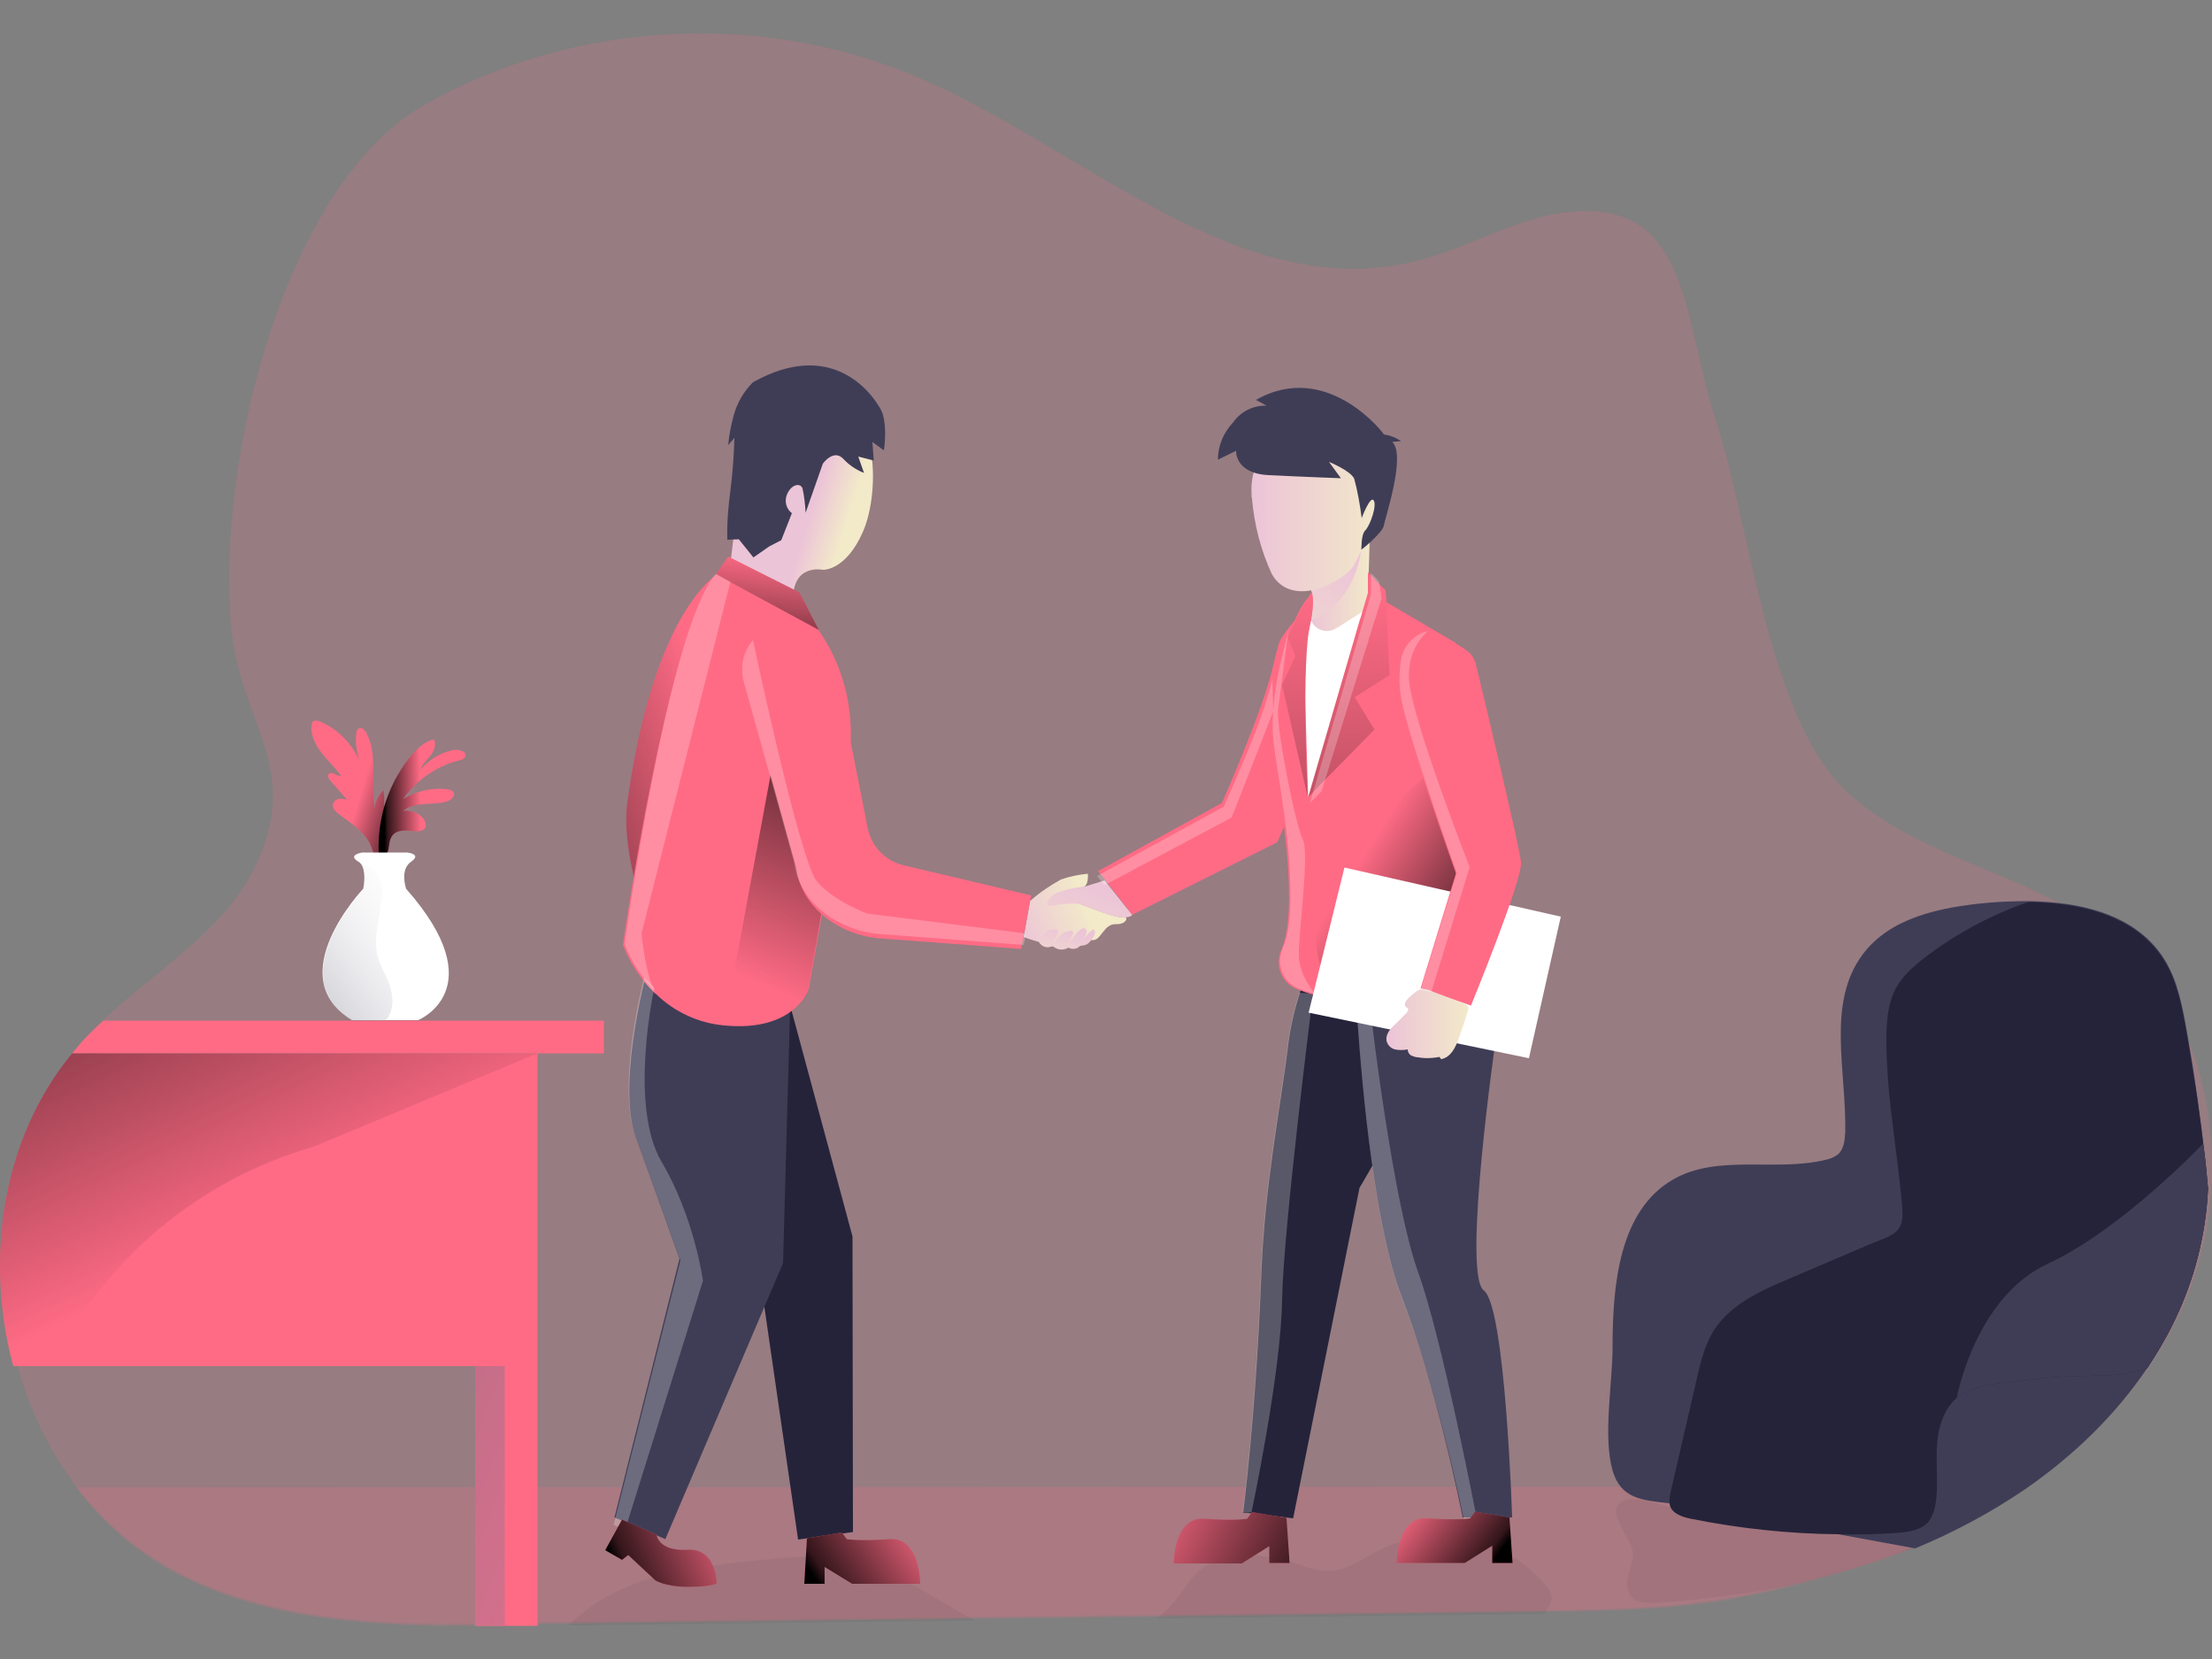 <?xml version="1.0"?>
<svg xmlns="http://www.w3.org/2000/svg" xmlns:xlink="http://www.w3.org/1999/xlink" version="1.1" width="600" height="450" viewBox="0 0 600 450"><rect x="0" y="0" width="600" height="450" fill="#808080" stroke="none"/><svg xmlns:xlink="http://www.w3.org/1999/xlink" enable-background="new 0 0 500 500" viewBox="0 0 500 500" width="600" height="600" x="0" y="-75"><linearGradient id="a"><stop offset="0" stop-opacity="0"/><stop offset=".91" stop-opacity=".8"/><stop offset="1"/></linearGradient><linearGradient id="b" gradientUnits="userSpaceOnUse" x1="165.88" x2="96.1" xlink:href="#a" y1="239.048" y2="263.238"/><linearGradient id="c" gradientUnits="userSpaceOnUse" x1="309.502" x2="340.701" xlink:href="#a" y1="253.683" y2="273.361"/><linearGradient id="d"><stop offset="0" stop-color="#ecc4d7"/><stop offset=".42" stop-color="#efd4d1"/><stop offset="1" stop-color="#f2eac9"/></linearGradient><linearGradient id="e" gradientTransform="matrix(1 0 0 -1 -1.45 -823.722)" gradientUnits="userSpaceOnUse" x1="297.502" x2="311.555" xlink:href="#d" y1="-1020.762" y2="-1020.762"/><linearGradient id="f" gradientTransform="matrix(1 0 0 -1 -1.45 -823.722)" gradientUnits="userSpaceOnUse" x1="306.038" x2="281.091" xlink:href="#d" y1="-1010.865" y2="-1052.372"/><linearGradient id="g" gradientTransform="matrix(1 0 0 -1 -1.45 -823.722)" gradientUnits="userSpaceOnUse" x1="284.856" x2="314.614" xlink:href="#d" y1="-1001.11" y2="-1001.11"/><linearGradient id="h" gradientTransform="matrix(1 0 0 -1 -1.45 -823.722)" gradientUnits="userSpaceOnUse" x1="231.497" x2="246.966" xlink:href="#d" y1="-1097.167" y2="-1091.138"/><linearGradient id="i" gradientUnits="userSpaceOnUse" x1="168.969" x2="196.597" xlink:href="#a" y1="284.092" y2="217.265"/><linearGradient id="j" gradientTransform="matrix(1 0 0 -1 0 -826.122)" gradientUnits="userSpaceOnUse" x1="184.339" x2="192.494" xlink:href="#d" y1="-1001.128" y2="-1003.662"/><linearGradient id="k" gradientTransform="matrix(1 0 0 -1 -1.45 -823.722)" gradientUnits="userSpaceOnUse" x1="250.044" x2="234.513" xlink:href="#d" y1="-1086.209" y2="-1122.839"/><linearGradient id="l" gradientTransform="matrix(1 0 0 -1 -1.45 -823.722)" gradientUnits="userSpaceOnUse" x1="242.976" x2="239.395" xlink:href="#d" y1="-1096.33" y2="-1109.34"/><linearGradient id="m" gradientTransform="matrix(1 0 0 -1 -1.45 -823.722)" gradientUnits="userSpaceOnUse" x1="315.123" x2="333.668" xlink:href="#d" y1="-1117.623" y2="-1117.623"/><linearGradient id="n" gradientUnits="userSpaceOnUse" x1="305.043" x2="304.114" xlink:href="#a" y1="196.09" y2="368.518"/><linearGradient id="o" gradientUnits="userSpaceOnUse" x1="293.381" x2="292.452" xlink:href="#a" y1="196.024" y2="368.454"/><linearGradient id="p" gradientUnits="userSpaceOnUse" x1="174.588" x2="171.464" y1="188.282" y2="216.598"><stop offset="0" stop-opacity="0"/><stop offset=".44" stop-opacity=".35"/><stop offset=".91" stop-opacity=".8"/><stop offset="1"/></linearGradient><linearGradient id="q" gradientUnits="userSpaceOnUse" x1="81.707" x2="94.453" xlink:href="#a" y1="241.103" y2="245.06"/><linearGradient id="r" gradientUnits="userSpaceOnUse" x1="95.059" x2="86.799" xlink:href="#a" y1="242.999" y2="243.124"/><linearGradient id="s" gradientTransform="matrix(1 0 0 -1 0 -518.782)" gradientUnits="userSpaceOnUse" x1="100.215" x2="55.704" y1="-783.153" y2="-815.369"><stop offset="0" stop-color="#fff" stop-opacity="0"/><stop offset="1" stop-color="#3f3d56"/></linearGradient><linearGradient id="t" gradientUnits="userSpaceOnUse" x1="63.596" x2="10.519" xlink:href="#a" y1="338.77" y2="227.763"/><linearGradient id="u" gradientTransform="matrix(1 0 0 -1 0 -770.792)" gradientUnits="userSpaceOnUse" x1="-104.591" x2="228.962" y1="-1085.257" y2="-1218.677"><stop offset=".17" stop-color="#00272e"/><stop offset="1" stop-color="#69b9eb" stop-opacity="0"/></linearGradient><linearGradient id="v" gradientTransform="matrix(1 0 0 -1 0 -826.122)" gradientUnits="userSpaceOnUse" x1="151.989" x2="152.251" y1="-1110.092" y2="-1110.092"><stop offset="0" stop-color="#68e1fd"/><stop offset="1" stop-color="#69b9eb"/></linearGradient><linearGradient id="w" gradientTransform="matrix(1 0 0 -1 0 -826.122)" gradientUnits="userSpaceOnUse" x1="166.642" x2="139.887" xlink:href="#a" y1="-1232.621" y2="-1244.432"/><linearGradient id="x" gradientTransform="matrix(1 0 0 -1 0 -826.122)" gradientUnits="userSpaceOnUse" x1="209.15" x2="185.714" xlink:href="#a" y1="-1232.093" y2="-1247.796"/><linearGradient id="y" gradientTransform="matrix(1 0 0 -1 0 -826.122)" gradientUnits="userSpaceOnUse" x1="317.615" x2="336.462" xlink:href="#a" y1="-1228.641" y2="-1242.9"/><linearGradient id="z" gradientTransform="matrix(1 0 0 -1 0 -826.122)" gradientUnits="userSpaceOnUse" x1="259.967" x2="296.67" xlink:href="#a" y1="-1227.762" y2="-1246.357"/><path d="m499.9 330.4c-.5 10.6-3.2 21-7.9 30.5-7.6 15.3-19.4 27.7-33.5 37.4-7.8 5.3-16.2 9.8-24.9 13.4-4.8 2-9.7 3.7-14.7 5.2-30.2 8.9-43.7 9.4-75.2 9.7l-221.4 2.6-10.3.3c-9.3.1-14.7.2-24-.3-17.8-1-35.3-4-50.7-12.9-7.9-4.6-14.8-10.7-20.3-18.1-10.4-13.9-16-31.5-16.3-49.2v-1.9c.1-17.2 5.4-34.1 16.3-47.4.7-.8 1.4-1.7 2.1-2.5 1.5-1.7 3.2-3.3 5-4.9 11.3-10.3 26.2-19.5 33-32.8 11.9-23.3-2.9-32.8-4.9-55.7-3.2-38.4 12.6-100.1 43.9-117.7 33.7-19 76.1-21.3 111.7-6 37.6 16.2 72.6 51.4 112.3 41.4 12.7-3.2 24.5-11 37.6-11.3 24.3-.5 22.7 24.5 30.3 47.8s11.7 67.1 29.6 83.6c12.9 11.8 30.7 16.3 46.3 24.2 4.7 2.3 9.2 5.1 13.4 8.4 9.2 7.3 15.5 17.3 19.2 28.4 2.7 8.9 3.9 18.3 3.4 27.8z" fill="#ff6b85" opacity=".18"/><path d="m458.7 398.5c-12.2 8.2-25.5 14.5-39.6 18.6-28.3 8.4-39.5 9.3-69 9.7l-6.2.1-81.3 1-41.3.5-91.9 1.1-7 .1-10.3.3c-9.3.1-14.7.2-24-.3-17.8-.9-35.3-4-50.7-12.8-7.9-4.6-14.7-10.8-20.2-18.1z" fill="#ff6b85" opacity=".18"/><path d="m369.1 413.4c.2 2.8-1.8 5.4-1.2 8.2.8 4 5.3 3.3 9.3 3 9.8-.8 22.3-2.3 31.9-4.8 8.8-2.3 15.3-4.5 23.7-7.3.7-.2.5-2.1.5-2.8.1-.9-1.2-1.3-2.1-1.3-8.3-.3-16.8 0-24.9-1.7-3.7-.8-7.3-1.9-11-2.3-4.6-.5-9.2 0-13.8-.3-3.3-.3-11.4-3.9-14.5-2.4-4.7 2.2 1.8 8.3 2.1 11.7z" fill="#000405" opacity=".05"/><path d="m194.5 415.8c9.6 2.7 17.4 8.5 25.9 13-30.6.4-61.3.7-91.9 1.1 2.6-2.5 5.4-4.6 8.5-6.4 10.1-5.7 21.9-7 33.4-8.2 8-.8 16.3-1.7 24.1.5z" fill="#000405" opacity=".05"/><path d="m350.7 424c-.1.9-.5 1.7-1.1 2.4-.2.3-.4.6-.5.9l-6.2.1-81.3.9c1.5-1.2 2.8-2.5 4-3.9 1.7-2.1 3-4.5 5-6.4 5.8-5.5 15-4.4 22.6-2 2.3.8 4.6 1.6 7 1.6 4.3-.1 8-2.9 11.8-4.8 12.1-6.1 28.2-2.8 37 7.6.9 1 1.8 2.3 1.7 3.6z" fill="#000405" opacity=".05"/><path d="m307.3 331-15 74.7-10.1-1.2-1.2-.1s2.9-22.1 4.1-53.7c.8-20.9 4.4-38 6.1-52.2.5-3.9 1.4-7.8 2.6-11.5 2-6.3 5.2-12.1 9.1-11.5 8.8 1.3 20.3 9 21.8 13.8 2.8 8.3-17.4 41.7-17.4 41.7z" fill="#25233a"/><path d="m296.8 287.2s-6.7 52.7-7 69.1c-.2 16.4-6.9 48-6.9 48l-.8.1-1.2-.1s2.9-22.1 4.1-53.7c.8-20.9 4.4-38 6.1-52.2.5-3.9 1.4-7.8 2.6-11.5 1.1.1 2.1.1 3.1.3z" fill="#fff" opacity=".24"/><path d="m341.8 405.5h-11.2v-.1c-.3-1.5-5.9-29.6-13.8-49.9-5.9-15.2-8.8-46-9.9-61.8-.4-6-.6-9.8-.6-9.8s22.7-6.8 25.6-3.8 6.3 16.6 6.3 16.6-7.8 53.8-2.8 57.5c4.9 3.6 6.4 51.3 6.4 51.3z" fill="#3f3d56"/><path d="m165 190.5s-16.5 5.1-23.2 53.3c-2.4 17.4 13 48 13 48z" fill="#ff6b85"/><path d="m165 190.5s-16.5 5.1-23.2 53.3c-2.4 17.4 13 48 13 48z" fill="url(#b)"/><path d="m153 285.8c-3.5-.6-6.8 1.8-7.4 5.4-.1.7-.1 1.4 0 2.1 1.3 7.5 3.7 18 7.9 23.9 7.1 9.9 16.8 23.6 16.8 23.6l10.1 69.7 12.4-1.7-.1-66.8-14-51.9z" fill="#25233a"/><path d="m178.6 290-1.6 58-26.6 62.4-8.9-3.8-2.6-1.1 14.7-58.5s-5.7-15.9-9.9-27.5c-4-11.1 1.5-33.2 1.9-35v-.1z" fill="#3f3d56"/><path d="m288.7 252.9-32.8 16.4-6.1-7.9-1.6-2 28-15.4s9.6-21.6 11.7-31.5c.4-1.8.8-3.3 1.2-4.6.7-2.3 7.7-10.4 10-10.9s-.3 6.8 1.3 8.6c1.7 2.5 2.6 5.6 2.5 8.6.2 6.3-14.2 38.7-14.2 38.7z" fill="#ff6b85"/><path d="m331.9 272.2s-16.3 19.8-35.1 15.1c-1.3-.3-2.6-.8-3.8-1.3-3.3-1.4-4.9-5.3-3.4-8.7 1.8-4.2 1.9-10.2 1.7-15.7-.4-12.7-3.6-26.5-3.8-32.3-.2-3.7.4-8.9 1.5-14.1 1.9-9.2 5.3-18.4 8.7-18.9 10.3-1.6 13.8 1.2 13.8 1.2l17.5 10.3c8.8 9.2 4.6 23.6 2.9 64.4z" fill="#ff6b85"/><path d="m306.2 220.1 4.5 7.3-12.5 12.7-2.5 2.6 13.5-46.2v-4.6l1.7 1.7v.1l2.3 2.3.9 19.1z" fill="#ff6b85"/><path d="m330.2 231-1.9 49.8s-26.8 12.9-30.3-1.6c-2.7-11.2 4.3-23.9 4.3-23.9z" fill="url(#c)"/><path d="m303.9 258.6-8.1 32.8 49.8 10.3 7.2-32z" fill="#fff"/><path d="m309.6 184.6c0 .1-.2 7.6-.4 12.3-.2 3.7-1.9 6.2-4.5 8.8-1.5 1.6-3.3 2.8-5.3 3.7-1.5.5-3.1-.2-3.6-1.7-.2-.6-.2-1.2-.1-1.7.3-1 .5-2.1.7-3.3.4-2.5.6-5.1-.1-7 0-.1 0-.1-.1-.2-.4-1 0-2 .9-3.1 1.3-1.5 3.4-3 5.6-4.3 2.3-1.4 4.6-2.5 6.9-3.5z" fill="url(#e)"/><path d="m297.8 202.1c-.5.2-.9.4-1.4.5.4-2.5.6-5.1-.1-7l.8-3.3.6-2.5 5-1.9 5.1-1.9c-1.1 9.2-6 14.2-10 16.1z" fill="url(#f)"/><path d="m296.4 158.6c-8 .5-14 7.4-13.5 15.5 0 .4 0 .8.1 1.1.5 5.9 2 11.7 4.5 17.1 4.7 8.1 16.6 1.4 18.5-2 1.9-3.3 8.9-18.5 6-22.8-2.1-2.9-7.9-9.2-15.6-8.9z" fill="url(#g)"/><path d="m283.9 152.9 2.4 1.3c-3-.1-5.8 1.3-7.5 3.7-2.2 2.3-3.5 5.3-3.5 8.5l4.1-2s-.3 5.2 7.5 5.5c7.9.4 16.2.7 16.2.7l-2.7-3.7s4.9 2 5.7 3.8c.8 2.9 1.3 5.9 1.7 8.9 0 0 1.9-5.1 2.7-4s-.8 5.7-1.9 6.8c-1 1-.8 4.1-.9 4.3-.1.3 4.9-3.9 5.1-5.4s5.1-15.9 1.9-18.9l2-.2c-1.2-.8-2.5-1.3-3.9-1.5.2-0-12.8-17-28.9-7.8z" fill="#3f3d56"/><path d="m232.8 266.2c2.1-1.9 4.5-3.5 7-4.9 2-.7 4-1.1 6.1-1.3 0 0 .3 2.9-1.3 3.1-1.7.2-3 2.7-3 2.7s10.6 4.4 12.1 4 1.2 1.7-1.5 1.6-3.3 3.7-5.2 3.6-4.8 1.1-7.5 1.2c-2.8-.2-5.5-.9-8.1-1.9z" fill="url(#h)"/><path d="m191.7 235.5-8.9 50.6s-3.1 9.7-19 8.2c-5.8-.5-11.3-3-15.5-7.1l-.3-.2-.2-.2c-3-3-5.4-6.7-7-10.7 0 0 10.2-71.3 21-83.7 1.1-1.2 2.1-1.9 3.2-1.8 2.9.4 5.7 1.5 8.2 3.2 14.1 8.6 21.4 25.2 18.5 41.7z" fill="#ff6b85"/><path d="m174.9 233.8-11.2 60.5s17.1 2.4 19-8.2l5.3-30.8z" fill="url(#i)"/><path d="m165 190.5s1.7-13 2.4-21.5 3.4-19.8 17.5-18.3 14.1 22.9 10.2 31.9-9.1 8.7-9.1 8.7-7-1.5-6.7 7z" fill="url(#j)"/><path d="m170.2 148.9c-2 2-3.5 4.5-4.3 7.3-.6 2.2-1.1 4.5-1.3 6.9l1.4-1.6c-.1 4-.4 7.9-.9 11.9-.5 3.7-.8 7.4-.7 11.1l2.6-.1 3.3 4.1 3.6-2.5 2.7-1.4 2.4-6.1c-1.2-.9-1.7-2.5-1.2-4 .9-2.5 3.1-3 3.6-1.6.4 1.8.6 3.7.7 5.5l3.9-11.1s2.4-3.4 4.6-1.1c1.3 1.4 2.9 2.5 4.7 3.2l-1.3-3.7 3.5.9-.3-4.2 2.6 1.9s1.1-6.9-1.1-9.9c-1.9-3.2-10.8-15.4-28.5-5.5z" fill="#3f3d56"/><path d="m233.1 264.9-1.8 9.5-.5 2.6-32.1-2.4c-8.9-.8-17.6-6.9-18.7-15.9l-11-39.6c-1.6-5.3 1.3-10.9 6.5-12.6 1.4-.4 2.9-.6 4.4-.3 4.3.7 7.9 3.7 9.2 7.9l7 35.4c.8 4.3 4 7.6 8.2 8.6z" fill="#ff6b85"/><path d="m249.7 261.5-4.5 1.4s-5.6.5-7.4 2.1c-1.9 1.6-.8 2.3-.8 2.3s5.9-.9 7.2-.4 7.5 3 9.5 3 2.2-.6 2.2-.6z" fill="url(#k)"/><path d="m236.3 273.3c.7-.6 1.6-.8 2.5-.7.1 0 .2.1.3.1.1.2.1.4 0 .5-.3 1-.8 2-1.4 2.8.7-.2 1-1 1.5-1.6.7-.9 1.7-1.4 2.8-1.5.1 0 .3 0 .4.1.3.2.2.6 0 .9-.3.6-.5 1.1-.8 1.7.7-1 1.5-2 2.4-2.8.2-.2.5-.4.8-.5s.6.1.8.4c.1.2.1.4 0 .5-.2.8-.5 1.5-1 2.1.6-.9 1.3-1.8 2.1-2.5.1-.1.3-.2.5-.2.1 0 .2.1.2.2.3.5 0 1.1-.3 1.5-.5.9-1.2 1.8-2.2 1.9-.2 0-.4.1-.7.1-.2.1-.3.2-.4.3-.7.5-1.6.5-2.3.1-1 .6-2.2.6-3.2-.1-.2-.2-.5-.2-.8-.1-.9.3-1.8 0-2.4-.7-.8-.6.5-2 1.2-2.5z" fill="url(#l)"/><path d="m332.5 289.8-11-3.8-.4-.1 8-26s-10.5-29.2-12.3-38.1c-.6-3-.6-6-.1-9 .5-3.2 2.9-5.7 6-6.3 1.7-.4 3.5-.1 5 .7 1.4.7 2.7 1.5 3.9 2.4 1 .7 1.7 1.8 2 3 2 8.2 9.9 41.5 10.2 44.7.6 3.5-11.3 32.5-11.3 32.5z" fill="#ff6b85"/><path d="m318.3 288.2c-.5.5-1.1 1.4-.5 1.9.1.1.3.2.4.3.3.4-.1.8-.4 1.2l-2.6 2.6c-1 .9-2 2.1-1.8 3.5.2 1 1 1.8 1.9 2s1.9.2 2.9 0c0 .6.3 1.1.8 1.4.5.2 1 .4 1.6.4 1.6.3 3.2.2 4.8-.1.1.2.2.4.4.5 2.1-.4 3.2-2.6 3.9-4.6s1.5-4.2 2.1-6.3c.1-.3.1-.6.1-.9-.2-.4-.5-.6-.9-.7-2.5-1-5-1.9-7.5-2.9-2.4-1.1-3.4 0-5.2 1.7z" fill="url(#m)"/><path d="m306.2 220.1 4.5 7.3-12.5 12.7-2.5 2.6 13.5-46.2v-4.6l1.7 1.7v.1l2.3 2.3.9 19.1z" fill="#ff6b85"/><path d="m296.4 202.6-1.7 8 1 32.1 12.2-41.9-5.3 3.4c-.3.2-.6.3-.9.5-1.9 1-4.3.2-5.2-1.7 0-.2 0-.3-.1-.4z" fill="#fff"/><path d="m296.5 196.2-5.5 10.3 1.8 4.3-3 6.5 5.8 25.4s-1.6-31 .7-40.1c.1-0 .9-4.3.2-6.4z" fill="#ff6b85"/><path d="m306.2 220.1 4.5 7.3-12.5 12.7-2.5 2.6 13.5-46.2v-4.6l1.7 1.7v.1l2.3 2.3.9 19.1z" fill="url(#n)"/><path d="m296.5 196.2-5.5 10.3 1.8 4.3-3 6.5 5.8 25.4s-1.6-31 .7-40.1c.1-0 .9-4.3.2-6.4z" fill="url(#o)"/><path d="m164.6 188.3 16.1 8.1 4.4 8.5-23.3-12.6z" fill="#ff6b85"/><path d="m164.6 188.3 16.1 8.1 4.4 8.5-23.3-12.6z" fill="url(#p)"/><path d="m121.5 300.6v129.4h-14.1v-58.7h-104.4c-1.9-7-2.9-14.2-3-21.5v-1.8c.1-17.2 5.4-34.2 16.3-47.4z" fill="#ff6b85"/><path d="m136.5 293.2v7.4h-120.2c.7-.8 1.4-1.7 2.1-2.5 1.6-1.7 3.2-3.3 5-4.9z" fill="#ff6b85"/><path d="m81.6 250.5c-1.6-1.6-3.5-2.8-5.3-4.2-.6-.5-1.2-1.2-1.1-2 .2-.6.7-1.1 1.3-1.2s1.3 0 1.9.1l-3.7-4.2c-.3-.4-.7-.9-.5-1.4s1-.4 1.4-.2c.4.3 1 .5 1.5.5-1.3-1.9-3-3.4-4.4-5.2s-2.5-4-2.3-6.2c0-.3.1-.6.3-.9.4-.4 1.1-.2 1.7 0 3.9 1.7 7 4.8 8.8 8.7-.6-1.9-.9-3.9-.7-5.9 0-.5.2-.9.5-1.2.7-.5 1.5.3 1.9 1.1 2.6 5.1.8 11.3 1.8 16.9.1-1.6.9-3 2-4.1.3 2.9.2 5.8-.3 8.7.8.4.7 1.5.5 2.4-.3 1.3-.6 2.7-1 4-1.4-.1-1.5-.9-1.9-2.1-.5-1.3-1.3-2.6-2.4-3.6z" fill="#ff6b85"/><path d="m93.1 233.1c1.4-1.6 3-3 5-3.5.6 1.2 0 2.7-.8 3.7s-1.9 2-2.3 3.2c1.8-2.1 4.1-3.6 6.8-4.3.9-.3 2-.3 2.9.2.3.1.5.4.5.7.2.7-.8 1.2-1.5 1.3-5.1 1.3-9.5 4.4-12.6 8.7 3-1.8 6.5-2.6 10-2.2.6.1 1.3.3 1.5.8.3.8-.6 1.6-1.4 1.9-3.3 1.1-7.4-.1-10.1 2.2 1.4-.2 2.9.2 4 1.1.9.7 1.6 2.2.8 3-.6.4-1.3.6-2 .5-1.9-.2-4.2-.5-5.3 1.1-.6.9-.6 2-.8 3.1-.2.8-.9 2.3-1.8 1.5-.6-.6-.4-2.5-.4-3.2.2-7.2 2.8-14.2 7.5-19.8z" fill="#ff6b85"/><path d="m81.6 250.5c-1.6-1.6-3.5-2.8-5.3-4.2-.6-.5-1.2-1.2-1.1-2 .2-.6.7-1.1 1.3-1.2s1.3 0 1.9.1l-3.7-4.2c-.3-.4-.7-.9-.5-1.4s1-.4 1.4-.2c.4.3 1 .5 1.5.5-1.3-1.9-3-3.4-4.4-5.2s-2.5-4-2.3-6.2c0-.3.1-.6.3-.9.4-.4 1.1-.2 1.7 0 3.9 1.7 7 4.8 8.8 8.7-.6-1.9-.9-3.9-.7-5.9 0-.5.2-.9.5-1.2.7-.5 1.5.3 1.9 1.1 2.6 5.1.8 11.3 1.8 16.9.1-1.6.9-3 2-4.1.3 2.9.2 5.8-.3 8.7.8.4.7 1.5.5 2.4-.3 1.3-.6 2.7-1 4-1.4-.1-1.5-.9-1.9-2.1-.5-1.3-1.3-2.6-2.4-3.6z" fill="url(#q)"/><path d="m93.1 233.1c1.4-1.6 3-3 5-3.5.6 1.2 0 2.7-.8 3.7s-1.9 2-2.3 3.2c1.8-2.1 4.1-3.6 6.8-4.3.9-.3 2-.3 2.9.2.3.1.5.4.5.7.2.7-.8 1.2-1.5 1.3-5.1 1.3-9.5 4.4-12.6 8.7 3-1.8 6.5-2.6 10-2.2.6.1 1.3.3 1.5.8.3.8-.6 1.6-1.4 1.9-3.3 1.1-7.4-.1-10.1 2.2 1.4-.2 2.9.2 4 1.1.9.7 1.6 2.2.8 3-.6.4-1.3.6-2 .5-1.9-.2-4.2-.5-5.3 1.1-.6.9-.6 2-.8 3.1-.2.8-.9 2.3-1.8 1.5-.6-.6-.4-2.5-.4-3.2.2-7.2 2.8-14.2 7.5-19.8z" fill="url(#r)"/><path d="m94.5 293.1h-7.5-7.4c-16.4-9.8 2.5-29.7 2.5-29.7s.7-3.1-.2-5.1c-.2-.5-.6-.9-1-1.1-2.4-1.5 1-2 1-2h10.1s3.5.3.9 2.1-1.1 6.1-1.1 6.1c20 22.7 2.7 29.7 2.7 29.7z" fill="#fff"/><path d="m87.6 292.6c-.2.2-.3.4-.5.6h-7.4c-16.4-9.8 2.5-29.7 2.5-29.7s.7-3.1-.2-5.1c3.3-.3 4.9 4 4.4 6.7-.3 2.1-.7 4.2-1 6.3-.4 2-.5 4-.3 6 .4 2.7 1.9 5 2.9 7.5.8 2.5 1.2 5.5-.4 7.7z" fill="url(#s)" opacity=".51"/><path d="m121.5 300.6-50.6 21.1c-25.8 7.4-47.3 25.4-59.3 49.6h-8.6c-1.9-7-2.9-14.2-3-21.5v-1.8c.1-17.2 5.4-34.2 16.3-47.4z" fill="url(#t)"/><path d="m107.4 371.3h6.7v58.6h-6.7z" fill="url(#u)" opacity=".61"/><path d="m499.1 331.2c-.5 10.6-3.2 21-7.9 30.5-1.7 3.5-3.7 6.8-5.8 10-7.3 10.8-16.8 19.9-27.6 27.4-7.8 5.3-16.2 9.8-24.9 13.4l-17.4-3.2-33.5-6.3c-1.6-.3-3.2-.5-4.7-.7-6.2-.7-10.9-1-12.8-7.4-2.2-7.8 0-19.7 0-27.8 0-14.2 1.5-31 13.7-38 10.1-5.8 23-1.7 34.3-4.4 1.1-.2 2.1-.6 3-1.3 1.3-1.2 1.5-3.2 1.6-5 .3-13.7-4.3-29.1 3.9-40.1 6.2-8.4 17.5-10.7 27.9-11.7 3.2-.3 6.4-.4 9.6-.4 1.6 0 3.1.1 4.6.2 10.7.8 20.9 4.3 26.3 13.2 2.9 4.8 3.9 10.4 4.9 15.9.4 2.5.9 5.1 1.3 7.7 1.4 9.2 2.7 18.6 3.5 28z" fill="#3f3d56"/><path d="m499.1 331.2c-.5 10.6-3.2 21-7.9 30.5-1.7 3.5-3.7 6.8-5.8 10-4 1.7-8.8 1.7-13.3 1.8-7 .1-14 .7-21 1.8-3.1.5-6.4 1.1-8.8 3.2-3.2 2.7-4.3 7.2-4.5 11.4s.4 8.5-.3 12.6c-.2 1.4-.7 2.7-1.5 3.9-1.7 2-4.6 2.4-7.2 2.6-4.4.3-8.9.4-13.3.3-11.2-.1-22.3-1.3-33.3-3.5-1.9-.4-4.1-1.1-4.7-2.9 0-.1-.1-.3-.1-.4-.1-.9 0-1.8.2-2.6l6-26c.8-3.5 1.7-7.1 3.5-10.2 3.7-6.2 10.7-9.4 17.4-12.2l17.8-7.6c4.9-2.1 8.2-2.3 7.7-8.1-1-12.8-3.6-25.2-3.6-38.1 0-3.7.2-7.5 1.7-10.9s4.4-5.9 7.3-8.1c7-5.3 14.7-9.4 23-12.3 1.6 0 3.1.1 4.6.2 10.7.8 20.9 4.3 26.3 13.2 2.9 4.8 3.9 10.4 4.9 15.9.4 2.5.9 5.1 1.3 7.7 1 5.8 1.8 11.7 2.5 17.6.5 3.3.8 6.7 1.1 10.2z" fill="#25233a"/><path d="m499.1 331.2c-.5 10.6-3.2 21-7.9 30.5-1.7 3.5-3.7 6.8-5.8 10-4 1.7-8.8 1.7-13.3 1.8-7 .1-14 .7-21 1.8-3.1.5-6.4 1.1-8.8 3.2 0 0 4.1-22.8 20.7-30.4 16.6-7.7 35-27.1 35-27.1.5 3.3.8 6.7 1.1 10.2z" fill="#3f3d56"/><path d="m152.3 284.1c-.1-.1-.2-.2-.3-.3l.1.1c0 .1.1.1.2.2z" fill="url(#v)"/><g fill="#fff"><path d="m145 273.5s1 10.7 3.4 13.4c-3.1-3.1-5.6-6.8-7.2-11 0 0 9.7-71 20.6-83.7l3.3 1.8z" opacity=".24"/><path d="m287.6 216 .2 7.3-9.4 24-28.8 15.3-1.6-2.1 28.7-15.7c-.2-.1 8.7-18.6 10.9-28.8z" opacity=".24"/><path d="m231.9 273.5-.5 2.6-32.8-2.5c-9.1-.8-18-7.1-19.1-16.2l-11.3-40.5c-1-3.4-.3-7.1 2-9.7 0 0 10.6 50.1 14.5 54.6s11.3 7.2 11.3 7.2z" opacity=".24"/><path d="m158.9 352-17.6 56.3-2.6-1.1 15.1-59.8s-5.9-16.3-10.2-28.2c-4.1-11.4 1.5-34 2-35.8l2.3 2.4s-5.9 26.7 1.7 39.4c7.4 12.6 9.3 26.8 9.3 26.8z" opacity=".24"/><path d="m297.3 287.2c-1.3-.3-2.6-.8-3.9-1.3-3.4-1.5-5-5.4-3.5-8.9v-.1c1.9-4.2 1.9-10.4 1.7-16.1-.4-13-3.7-27.1-3.9-33-.2-3.7.4-9.1 1.5-14.4l2.1-8.8s-1.9 14.3-2.4 18.2 3.9 26.2 5.6 29.5c1.6 3.2-1.2 22.3-.9 26.8.5 4.6 3.7 8.1 3.7 8.1z" opacity=".24"/><path d="m333.8 405.7-2.7 1.3c-.3-1.6-6.1-30.3-14.2-51-6.1-15.5-9-47.1-10.1-63.2l3.3.7s4.9 41.2 10.4 56.4c5.5 15.1 13.3 55.8 13.3 55.8z" opacity=".24"/><path d="m332.2 258.5-8.7 28.3-2-.4-.4-.1 8.2-26.5s-10.7-29.8-12.5-39c-.6-3-.6-6.2-.1-9.2.5-3.2 3-5.8 6.2-6.5 0 0-5.9 4.2-4.1 13.4 2.3 11.7 13.4 40 13.4 40z" opacity=".24"/><path d="m312.3 197.7-13.6 43.7-2.6 2.6 13.8-47.2v-4.8l1.8 1.9z" opacity=".24"/></g><path d="m140.6 406-3.8 6.9 3.8 2.2 1.4-1.1 6.1 5.7s2.2 1.5 7.5 1.5c5.4 0 6.4-.8 6.4-.8s0-8-6.6-7.6-7-3.4-7-3.4z" fill="#ff6b85"/><path d="m182.4 410.2-.6 10.3h4.6v-3.8l6.2 3.8h15.4s0-10.6-6.9-10.1-9.7 0-9.7 0l-1.1-1.5z" fill="#ff6b85"/><path d="m341.2 405.5.7 10.3h-4.6v-3.9l-6.2 3.9h-15.4s0-10.6 6.9-10.1 9.7 0 9.7 0l1.1-1.5z" fill="#ff6b85"/><path d="m290.8 405.6.7 10.2h-4.6v-3.8l-6.2 3.9h-15.4s0-10.6 6.9-10.1 9.7 0 9.7 0l1.1-1.5z" fill="#ff6b85"/><path d="m140.6 406-3.8 6.9 3.8 2.2 1.4-1.1 6.1 5.7s2.2 1.5 7.5 1.5c5.4 0 6.4-.8 6.4-.8s0-8-6.6-7.6-7-3.4-7-3.4z" fill="url(#w)"/><path d="m182.4 410.2-.6 10.3h4.6v-3.8l6.2 3.8h15.4s0-10.6-6.9-10.1-9.7 0-9.7 0l-1.1-1.5z" fill="url(#x)"/><path d="m341.2 405.5.7 10.3h-4.6v-3.9l-6.2 3.9h-15.4s0-10.6 6.9-10.1 9.7 0 9.7 0l1.1-1.5z" fill="url(#y)"/><path d="m290.8 405.6.7 10.2h-4.6v-3.8l-6.2 3.9h-15.4s0-10.6 6.9-10.1 9.7 0 9.7 0l1.1-1.5z" fill="url(#z)"/></svg></svg>

